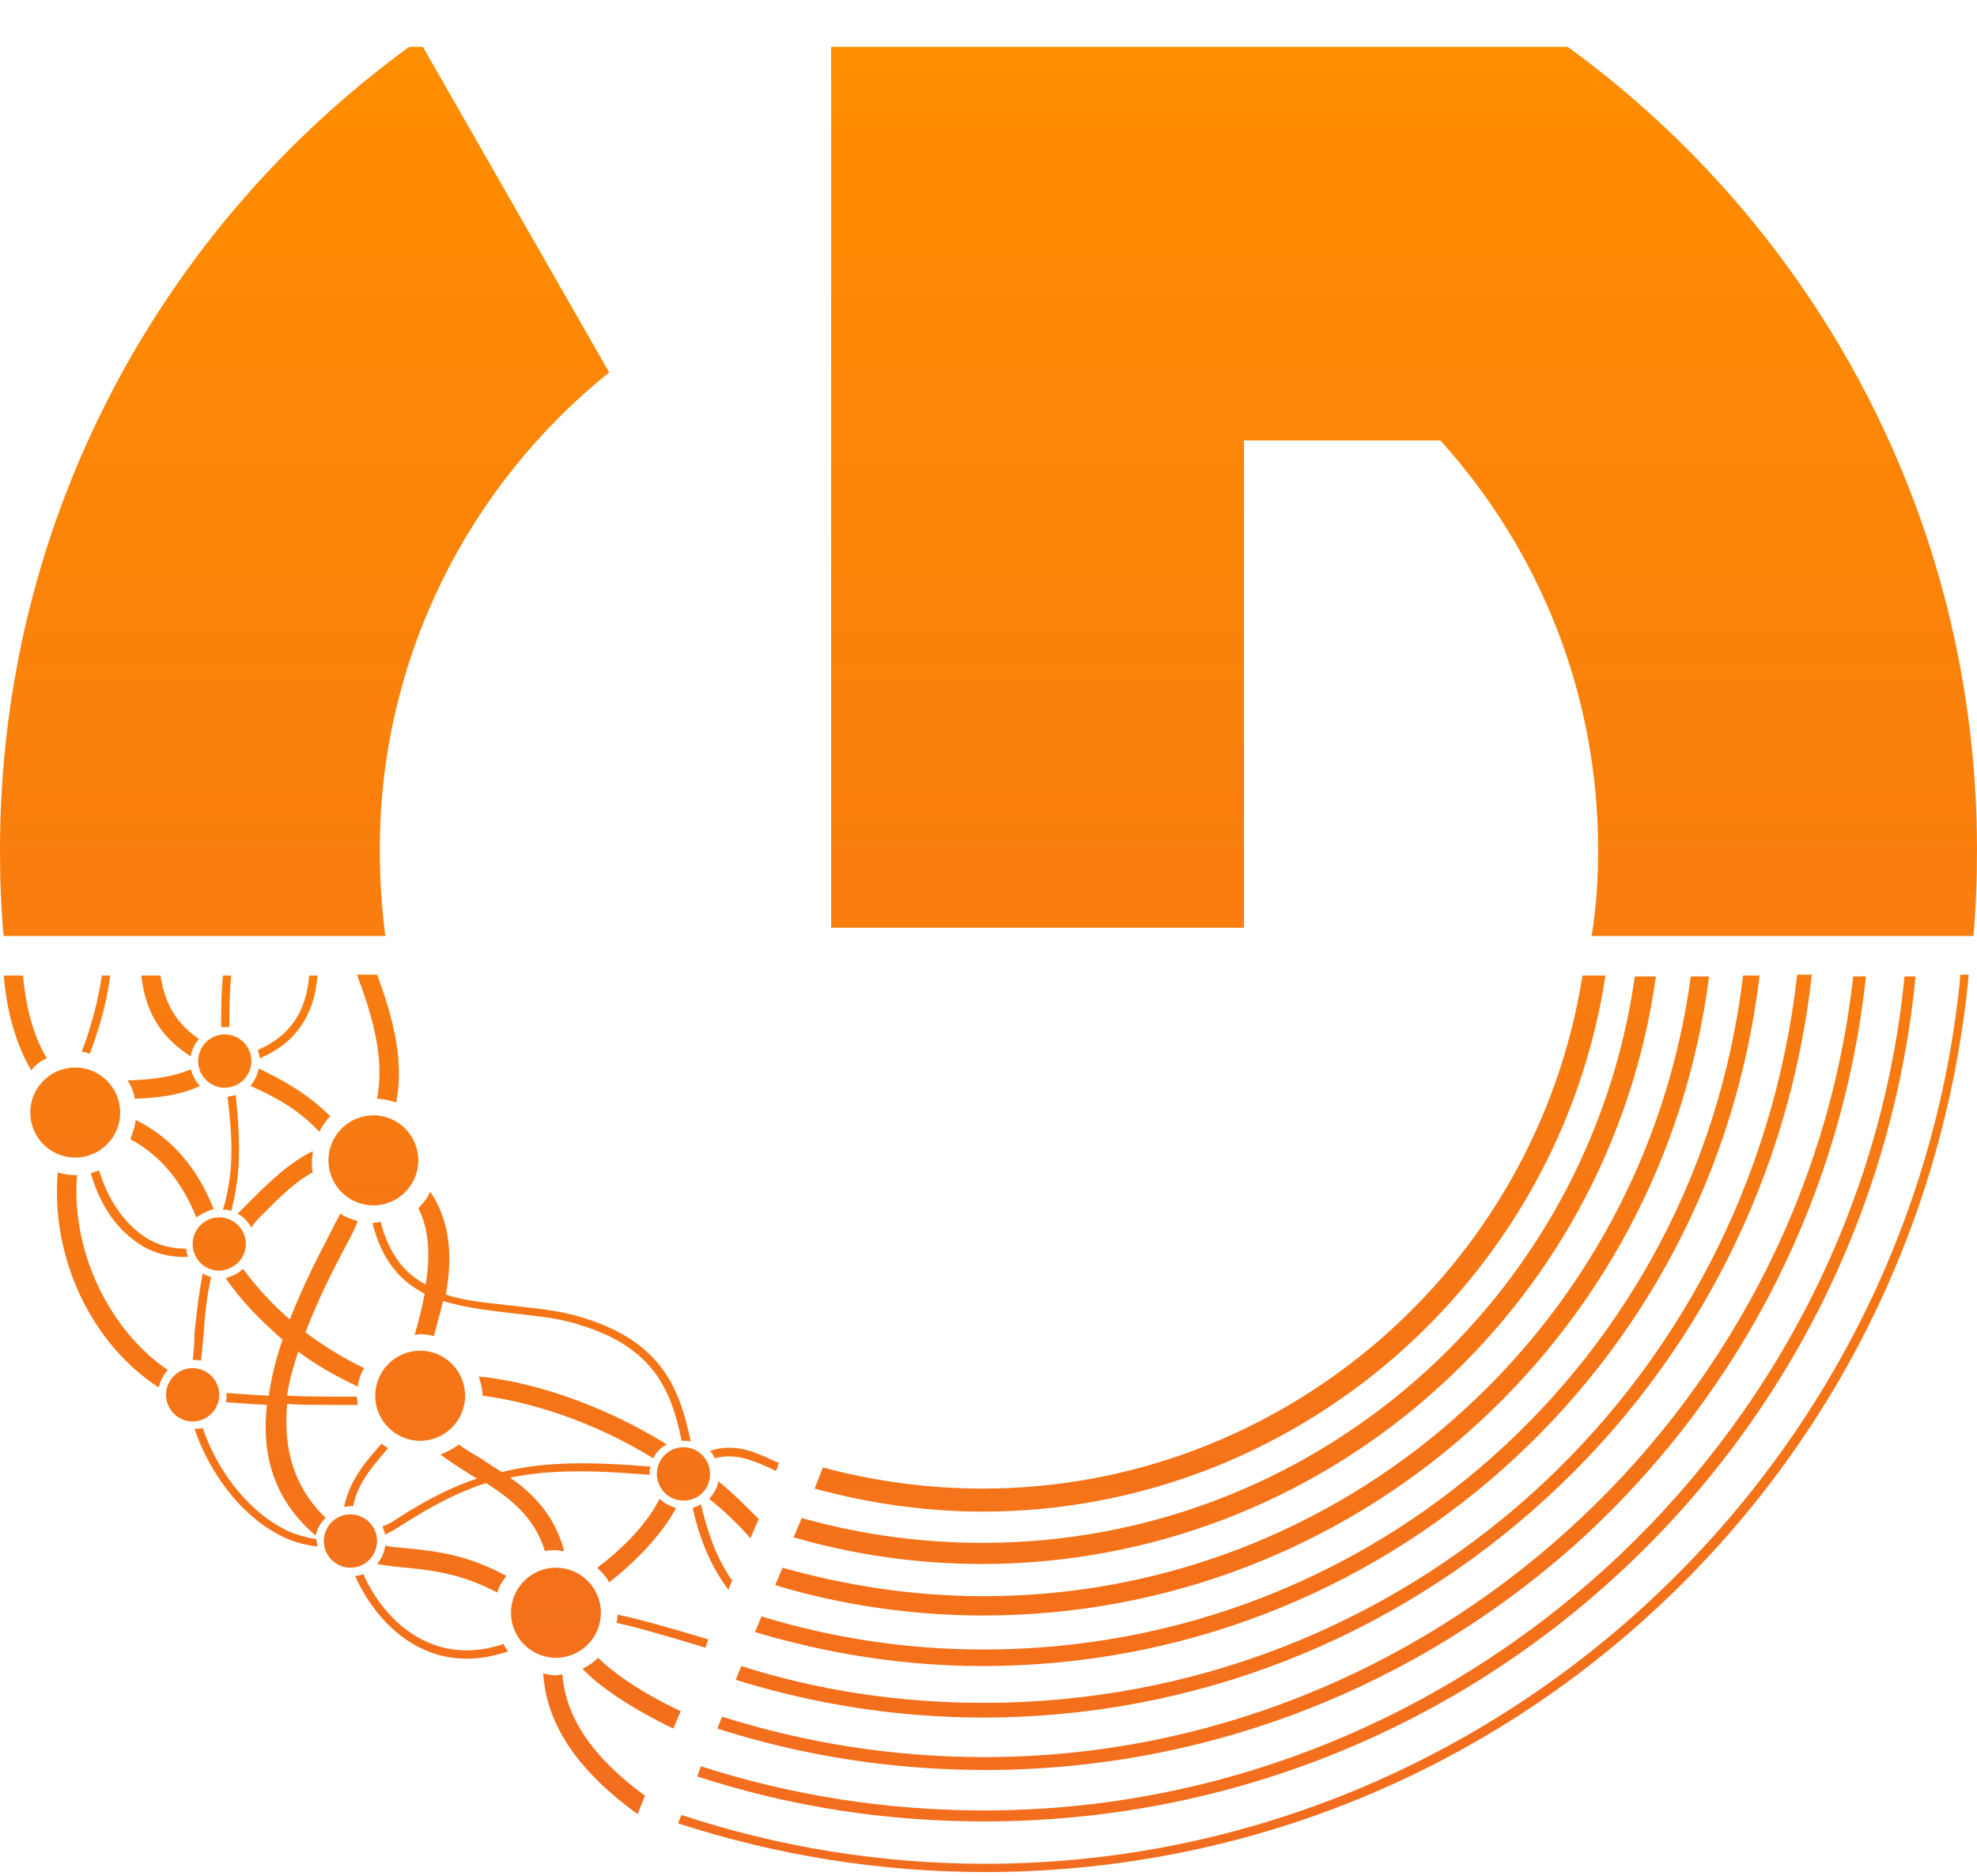 <svg width="39" height="37" viewBox="0 0 39 37" fill="none" xmlns="http://www.w3.org/2000/svg">
<path fill-rule="evenodd" clip-rule="evenodd" d="M12.017 7.345C9.266 9.558 7.492 12.949 7.492 16.758C7.492 17.338 7.529 17.9 7.601 18.462H0.072C0.018 17.9 0 17.338 0 16.758C0 10.247 3.185 4.479 8.071 0.925H8.343L12.017 7.345ZM30.928 0.925C35.815 4.479 39 10.247 39 16.758C39 17.32 38.982 17.9 38.928 18.462H31.399C31.49 17.9 31.526 17.338 31.526 16.758C31.526 13.656 30.349 10.827 28.413 8.687H24.54V18.299H16.396V0.925H30.928ZM11.094 33.026C11.076 33.026 11.053 33.03 11.03 33.035C11.008 33.039 10.985 33.044 10.967 33.044C10.877 33.044 10.786 33.026 10.714 33.007C10.768 33.787 11.148 34.748 12.578 35.782L12.723 35.419C11.51 34.531 11.148 33.715 11.094 33.026ZM10.967 30.922C11.456 30.922 11.854 31.321 11.854 31.811C11.854 32.3 11.456 32.699 10.967 32.699C10.478 32.699 10.08 32.3 10.08 31.811C10.08 31.321 10.478 30.922 10.967 30.922ZM7.438 21.672C7.565 21.672 7.691 21.709 7.818 21.745C7.927 21.128 7.89 20.421 7.438 19.224H7.04C7.492 20.403 7.547 21.092 7.438 21.672ZM8.252 22.888C8.252 23.377 7.854 23.776 7.366 23.776C6.877 23.776 6.479 23.377 6.479 22.888C6.479 22.398 6.877 21.999 7.366 21.999C7.854 21.999 8.252 22.398 8.252 22.888ZM12.18 31.847C12.18 31.901 12.18 31.956 12.162 32.01C12.578 32.101 13.139 32.264 13.917 32.5L13.971 32.336C13.193 32.101 12.614 31.937 12.18 31.847ZM11.492 32.917C11.601 32.862 11.709 32.79 11.8 32.699C12.071 32.971 12.614 33.37 13.428 33.751L13.284 34.096C12.379 33.66 11.781 33.225 11.492 32.917ZM8.289 28.419C8.777 28.419 9.175 28.02 9.175 27.53C9.175 27.041 8.777 26.642 8.289 26.642C7.8 26.642 7.402 27.041 7.402 27.53C7.402 28.02 7.8 28.419 8.289 28.419ZM3.964 26.841C3.909 26.823 3.873 26.823 3.8 26.823C3.819 26.678 3.837 26.497 3.837 26.297L3.852 26.158L3.852 26.157L3.852 26.157C3.884 25.859 3.922 25.509 4 25.118C4.054 25.154 4.109 25.173 4.163 25.191C4.073 25.608 4.036 25.989 4.018 26.315C4 26.515 3.982 26.678 3.964 26.841L3.964 26.841ZM4.217 23.849C3.819 22.851 3.221 22.362 2.678 22.09C2.66 22.216 2.624 22.343 2.57 22.47C3.04 22.724 3.529 23.16 3.873 24.012C3.981 23.939 4.09 23.885 4.217 23.849ZM4.561 19.242C4.525 19.605 4.525 19.95 4.525 20.258H4.434H4.362C4.362 19.95 4.362 19.605 4.398 19.242H4.561ZM0.923 20.875C0.579 20.294 0.489 19.623 0.453 19.242H0.073C0.109 19.659 0.217 20.439 0.615 21.11C0.706 21.002 0.796 20.929 0.923 20.875ZM3.764 21.092C3.8 21.219 3.855 21.328 3.945 21.419C3.529 21.618 3.077 21.654 2.66 21.672C2.642 21.545 2.588 21.419 2.516 21.31H2.57C2.968 21.291 3.384 21.255 3.764 21.092ZM6.262 19.242H6.099C6.045 19.95 5.719 20.439 5.085 20.711C5.103 20.766 5.122 20.82 5.122 20.875C5.827 20.584 6.207 20.022 6.262 19.242ZM6.171 23.123C5.827 23.305 5.52 23.613 5.176 23.958C5.085 24.048 5.013 24.121 4.959 24.212C4.886 24.085 4.796 23.994 4.687 23.939L4.923 23.704C5.248 23.377 5.683 22.942 6.171 22.706C6.171 22.732 6.167 22.761 6.163 22.792C6.158 22.828 6.153 22.867 6.153 22.906C6.153 22.978 6.153 23.051 6.171 23.123ZM3.764 20.838C3.782 20.711 3.837 20.584 3.927 20.494C3.529 20.222 3.258 19.859 3.167 19.242H2.787C2.877 20.058 3.258 20.512 3.764 20.838ZM6.968 29.707H6.931C6.901 29.707 6.872 29.712 6.845 29.717C6.823 29.721 6.803 29.725 6.787 29.725C6.895 29.199 7.221 28.818 7.529 28.474C7.555 28.5 7.582 28.517 7.615 28.538C7.627 28.546 7.641 28.555 7.655 28.564C7.629 28.595 7.603 28.626 7.577 28.656L7.577 28.657C7.312 28.968 7.05 29.277 6.968 29.707ZM4.941 21.419C5.429 21.636 5.9 21.89 6.298 22.325C6.352 22.216 6.425 22.108 6.515 22.017C6.081 21.582 5.592 21.31 5.103 21.074C5.085 21.201 5.013 21.328 4.941 21.419ZM6.624 27.712C6.298 27.712 5.972 27.712 5.664 27.694C5.592 28.51 5.755 29.29 6.425 29.942C6.316 30.033 6.262 30.16 6.226 30.287C5.375 29.562 5.158 28.655 5.266 27.712C4.959 27.694 4.687 27.675 4.452 27.657C4.47 27.621 4.47 27.585 4.47 27.549V27.476C4.705 27.494 4.977 27.512 5.303 27.53C5.357 27.15 5.447 26.787 5.574 26.424C5.14 26.043 4.742 25.644 4.452 25.209C4.579 25.173 4.705 25.118 4.796 25.028C5.049 25.372 5.357 25.717 5.719 26.025C5.954 25.409 6.244 24.846 6.497 24.357L6.497 24.357C6.569 24.212 6.642 24.066 6.714 23.939C6.823 24.012 6.931 24.048 7.058 24.085C7.004 24.23 6.931 24.375 6.841 24.538C6.569 25.046 6.262 25.662 6.026 26.279C6.388 26.551 6.768 26.787 7.185 26.986C7.112 27.095 7.076 27.222 7.058 27.349C6.642 27.15 6.244 26.932 5.882 26.66C5.791 26.95 5.701 27.24 5.664 27.53C6.081 27.549 6.551 27.549 7.04 27.549H7.04C7.04 27.576 7.044 27.603 7.049 27.63C7.053 27.657 7.058 27.685 7.058 27.712H6.624ZM1.955 23.087L1.792 23.142C1.936 23.649 2.208 24.139 2.624 24.447C2.914 24.683 3.258 24.792 3.638 24.792H3.71C3.692 24.738 3.674 24.683 3.674 24.629C3.33 24.629 3.022 24.538 2.751 24.32C2.353 24.012 2.099 23.559 1.955 23.087ZM4.325 24.012C4.615 24.012 4.85 24.248 4.85 24.538C4.85 24.81 4.633 25.046 4.325 25.064C4.036 25.064 3.8 24.828 3.8 24.538C3.8 24.248 4.036 24.012 4.325 24.012ZM4.561 23.885C4.779 23.069 4.724 22.38 4.652 21.6C4.624 21.609 4.597 21.613 4.57 21.618C4.543 21.622 4.516 21.627 4.488 21.636C4.579 22.398 4.633 23.069 4.398 23.867C4.452 23.849 4.506 23.867 4.561 23.885ZM4.959 20.929C4.959 21.219 4.723 21.455 4.434 21.455C4.144 21.455 3.909 21.219 3.909 20.929C3.909 20.639 4.144 20.403 4.434 20.403C4.723 20.403 4.959 20.639 4.959 20.929ZM8.397 25.336C7.981 25.118 7.673 24.737 7.51 24.103C7.483 24.103 7.461 24.107 7.438 24.112L7.438 24.112L7.438 24.112C7.415 24.116 7.393 24.121 7.366 24.121H7.348C7.529 24.864 7.909 25.282 8.379 25.517C8.325 25.789 8.252 26.079 8.18 26.333C8.198 26.333 8.216 26.329 8.234 26.324C8.252 26.32 8.271 26.315 8.289 26.315C8.379 26.315 8.47 26.333 8.56 26.352C8.583 26.26 8.609 26.166 8.635 26.07L8.635 26.069L8.635 26.069L8.635 26.069L8.635 26.069L8.635 26.069L8.635 26.069C8.672 25.936 8.71 25.799 8.741 25.662C9.157 25.789 9.61 25.844 10.062 25.898C10.135 25.907 10.21 25.915 10.284 25.924C10.671 25.967 11.074 26.012 11.438 26.134C12.885 26.569 13.247 27.422 13.446 28.419H13.519C13.555 28.419 13.591 28.419 13.627 28.437C13.41 27.385 13.048 26.46 11.492 25.989C11.114 25.868 10.71 25.822 10.324 25.779L10.324 25.779L10.323 25.779L10.323 25.779C10.247 25.77 10.172 25.762 10.098 25.753C10.032 25.745 9.967 25.738 9.901 25.731C9.502 25.687 9.122 25.645 8.795 25.535C8.922 24.846 8.904 24.121 8.488 23.504C8.433 23.631 8.343 23.74 8.252 23.831C8.47 24.248 8.488 24.792 8.397 25.336ZM13.157 28.492C13.03 28.546 12.94 28.655 12.885 28.764C11.655 28.002 10.388 27.639 9.519 27.53C9.519 27.404 9.483 27.276 9.447 27.15C10.388 27.24 11.781 27.639 13.157 28.492ZM14.17 29.217C14.152 29.344 14.08 29.471 13.989 29.562C14.279 29.797 14.55 30.051 14.804 30.341L14.967 29.961L14.966 29.961C14.695 29.689 14.442 29.435 14.17 29.217ZM13.664 29.743C13.718 29.725 13.772 29.707 13.826 29.67C13.953 30.196 14.116 30.704 14.442 31.176L14.369 31.357C13.989 30.849 13.79 30.305 13.664 29.743ZM12.813 29.09C12.813 29.036 12.813 28.981 12.831 28.927C11.673 28.836 10.768 28.818 9.899 29.036C9.755 28.945 9.61 28.854 9.483 28.764C9.32 28.673 9.175 28.582 9.049 28.492C8.94 28.582 8.813 28.637 8.687 28.691C8.886 28.836 9.085 28.963 9.284 29.09C9.302 29.099 9.325 29.113 9.347 29.126C9.37 29.14 9.393 29.154 9.411 29.163C8.922 29.326 8.415 29.58 7.854 29.942C7.746 30.015 7.655 30.07 7.547 30.106L7.601 30.269C7.71 30.215 7.836 30.142 7.945 30.07C8.542 29.689 9.067 29.417 9.592 29.253C10.098 29.58 10.551 29.942 10.75 30.595C10.822 30.577 10.895 30.577 10.967 30.577C10.994 30.577 11.021 30.582 11.049 30.586C11.076 30.591 11.103 30.595 11.13 30.595C10.949 29.906 10.533 29.471 10.062 29.145C10.877 28.981 11.709 28.999 12.813 29.09ZM1.484 21.056C1.973 21.056 2.371 21.455 2.371 21.945C2.371 22.434 1.973 22.833 1.484 22.833C0.995 22.833 0.597 22.434 0.597 21.945C0.597 21.455 0.995 21.056 1.484 21.056ZM15.274 28.818C14.894 28.637 14.478 28.455 14.007 28.619C14.044 28.655 14.08 28.709 14.098 28.764C14.496 28.655 14.84 28.8 15.202 28.963L15.31 29.017L15.365 28.854C15.365 28.854 15.329 28.836 15.274 28.818ZM6.913 29.87C7.203 29.87 7.438 30.106 7.438 30.396C7.438 30.686 7.203 30.922 6.913 30.922C6.624 30.922 6.388 30.686 6.388 30.396C6.388 30.106 6.624 29.87 6.913 29.87ZM13.338 29.743C13.211 29.707 13.102 29.652 13.012 29.561C12.759 30.069 12.27 30.559 11.781 30.922C11.872 31.012 11.962 31.103 12.017 31.212C12.523 30.813 13.048 30.287 13.338 29.743ZM13.483 28.546C13.772 28.546 14.007 28.782 14.007 29.072C14.007 29.362 13.79 29.598 13.483 29.598C13.193 29.598 12.958 29.362 12.958 29.072C12.958 28.782 13.193 28.546 13.483 28.546ZM7.601 30.487C7.583 30.613 7.529 30.741 7.438 30.849C7.637 30.886 7.818 30.904 8.017 30.922L8.045 30.925C8.545 30.978 9.098 31.038 9.809 31.412C9.845 31.285 9.917 31.176 9.99 31.085C9.222 30.665 8.606 30.6 8.108 30.547L8.053 30.541C8.002 30.535 7.952 30.531 7.904 30.527C7.799 30.519 7.7 30.511 7.601 30.487ZM3.8 26.986C4.09 26.986 4.325 27.222 4.325 27.512C4.325 27.802 4.09 28.038 3.8 28.038C3.511 28.038 3.276 27.802 3.276 27.512C3.276 27.222 3.511 26.986 3.8 26.986ZM6.244 30.36C6.008 30.323 5.755 30.251 5.538 30.124C4.814 29.725 4.253 28.927 4 28.165C3.945 28.183 3.891 28.183 3.837 28.183H3.837C4.108 28.981 4.687 29.834 5.465 30.251C5.683 30.378 5.954 30.468 6.262 30.505C6.262 30.487 6.257 30.464 6.253 30.441C6.248 30.419 6.244 30.396 6.244 30.378V30.36ZM7.167 31.049C7.402 31.575 7.818 32.119 8.433 32.391C8.886 32.59 9.393 32.608 9.936 32.427C9.954 32.482 9.99 32.536 10.026 32.572C9.755 32.663 9.483 32.717 9.23 32.717C8.922 32.717 8.632 32.663 8.361 32.536C7.71 32.246 7.257 31.647 7.004 31.085C7.058 31.085 7.112 31.067 7.167 31.049ZM2.172 19.242H2.009C1.936 19.732 1.81 20.222 1.611 20.748C1.665 20.748 1.719 20.766 1.774 20.784C1.973 20.24 2.117 19.732 2.172 19.242ZM1.484 23.178H1.52C1.394 24.737 2.208 26.279 3.312 27.023C3.221 27.113 3.167 27.24 3.131 27.367C1.792 26.497 0.995 24.792 1.14 23.123C1.249 23.16 1.357 23.178 1.484 23.178ZM19.382 29.362C18.315 29.362 17.247 29.217 16.233 28.945L16.07 29.362C17.138 29.652 18.26 29.816 19.382 29.816C25.517 29.816 30.747 25.282 31.671 19.242H31.218C30.295 25.046 25.264 29.362 19.382 29.362ZM15.817 29.942C16.975 30.269 18.17 30.432 19.382 30.432C25.879 30.432 31.345 25.644 32.25 19.26H32.666C31.743 25.88 26.078 30.849 19.364 30.849C18.097 30.849 16.849 30.668 15.654 30.323L15.817 29.942ZM19.401 31.484C18.043 31.484 16.722 31.285 15.437 30.922L15.292 31.266C16.613 31.665 18.007 31.865 19.401 31.865C26.694 31.865 32.793 26.46 33.715 19.26H33.354C32.413 26.243 26.477 31.484 19.401 31.484ZM15.021 31.883C16.451 32.318 17.916 32.536 19.401 32.536C27.092 32.536 33.48 26.841 34.385 19.242H34.711C33.788 27.023 27.255 32.862 19.382 32.862C17.862 32.862 16.342 32.627 14.894 32.191L15.021 31.883ZM19.401 33.588C17.772 33.588 16.161 33.352 14.623 32.862L14.514 33.134C16.089 33.624 17.735 33.878 19.401 33.878C23.527 33.878 27.472 32.336 30.512 29.543C33.462 26.841 35.308 23.178 35.742 19.224H35.453C34.53 27.44 27.689 33.588 19.401 33.588ZM14.243 33.86C15.908 34.386 17.645 34.658 19.419 34.658C28.16 34.658 35.598 27.911 36.557 19.26H36.81C36.358 23.486 34.403 27.385 31.272 30.287C28.033 33.261 23.834 34.912 19.437 34.912C17.627 34.912 15.853 34.64 14.152 34.096L14.243 33.86ZM19.419 35.71C17.5 35.71 15.636 35.42 13.826 34.839L13.754 35.039C15.582 35.637 17.482 35.927 19.419 35.927C24.088 35.927 28.54 34.186 31.96 31.012C35.29 27.929 37.353 23.758 37.788 19.26H37.57C36.665 28.492 28.757 35.71 19.419 35.71ZM13.446 35.8C15.365 36.435 17.392 36.762 19.437 36.762C29.354 36.762 37.733 29.09 38.674 19.224H38.837C38.385 23.994 36.231 28.419 32.702 31.702C29.083 35.075 24.377 36.925 19.437 36.925C17.355 36.925 15.329 36.598 13.374 35.964L13.446 35.8Z" fill="url(#paint0_linear_6726_983)"/>
<defs>
<linearGradient id="paint0_linear_6726_983" x1="19.5" y1="0.925" x2="19.5" y2="36.925" gradientUnits="userSpaceOnUse">
<stop stop-color="#F08B00"/>
<stop offset="0" stop-color="#FF8D00"/>
<stop offset="1" stop-color="#F26C1F"/>
</linearGradient>
</defs>
</svg>
